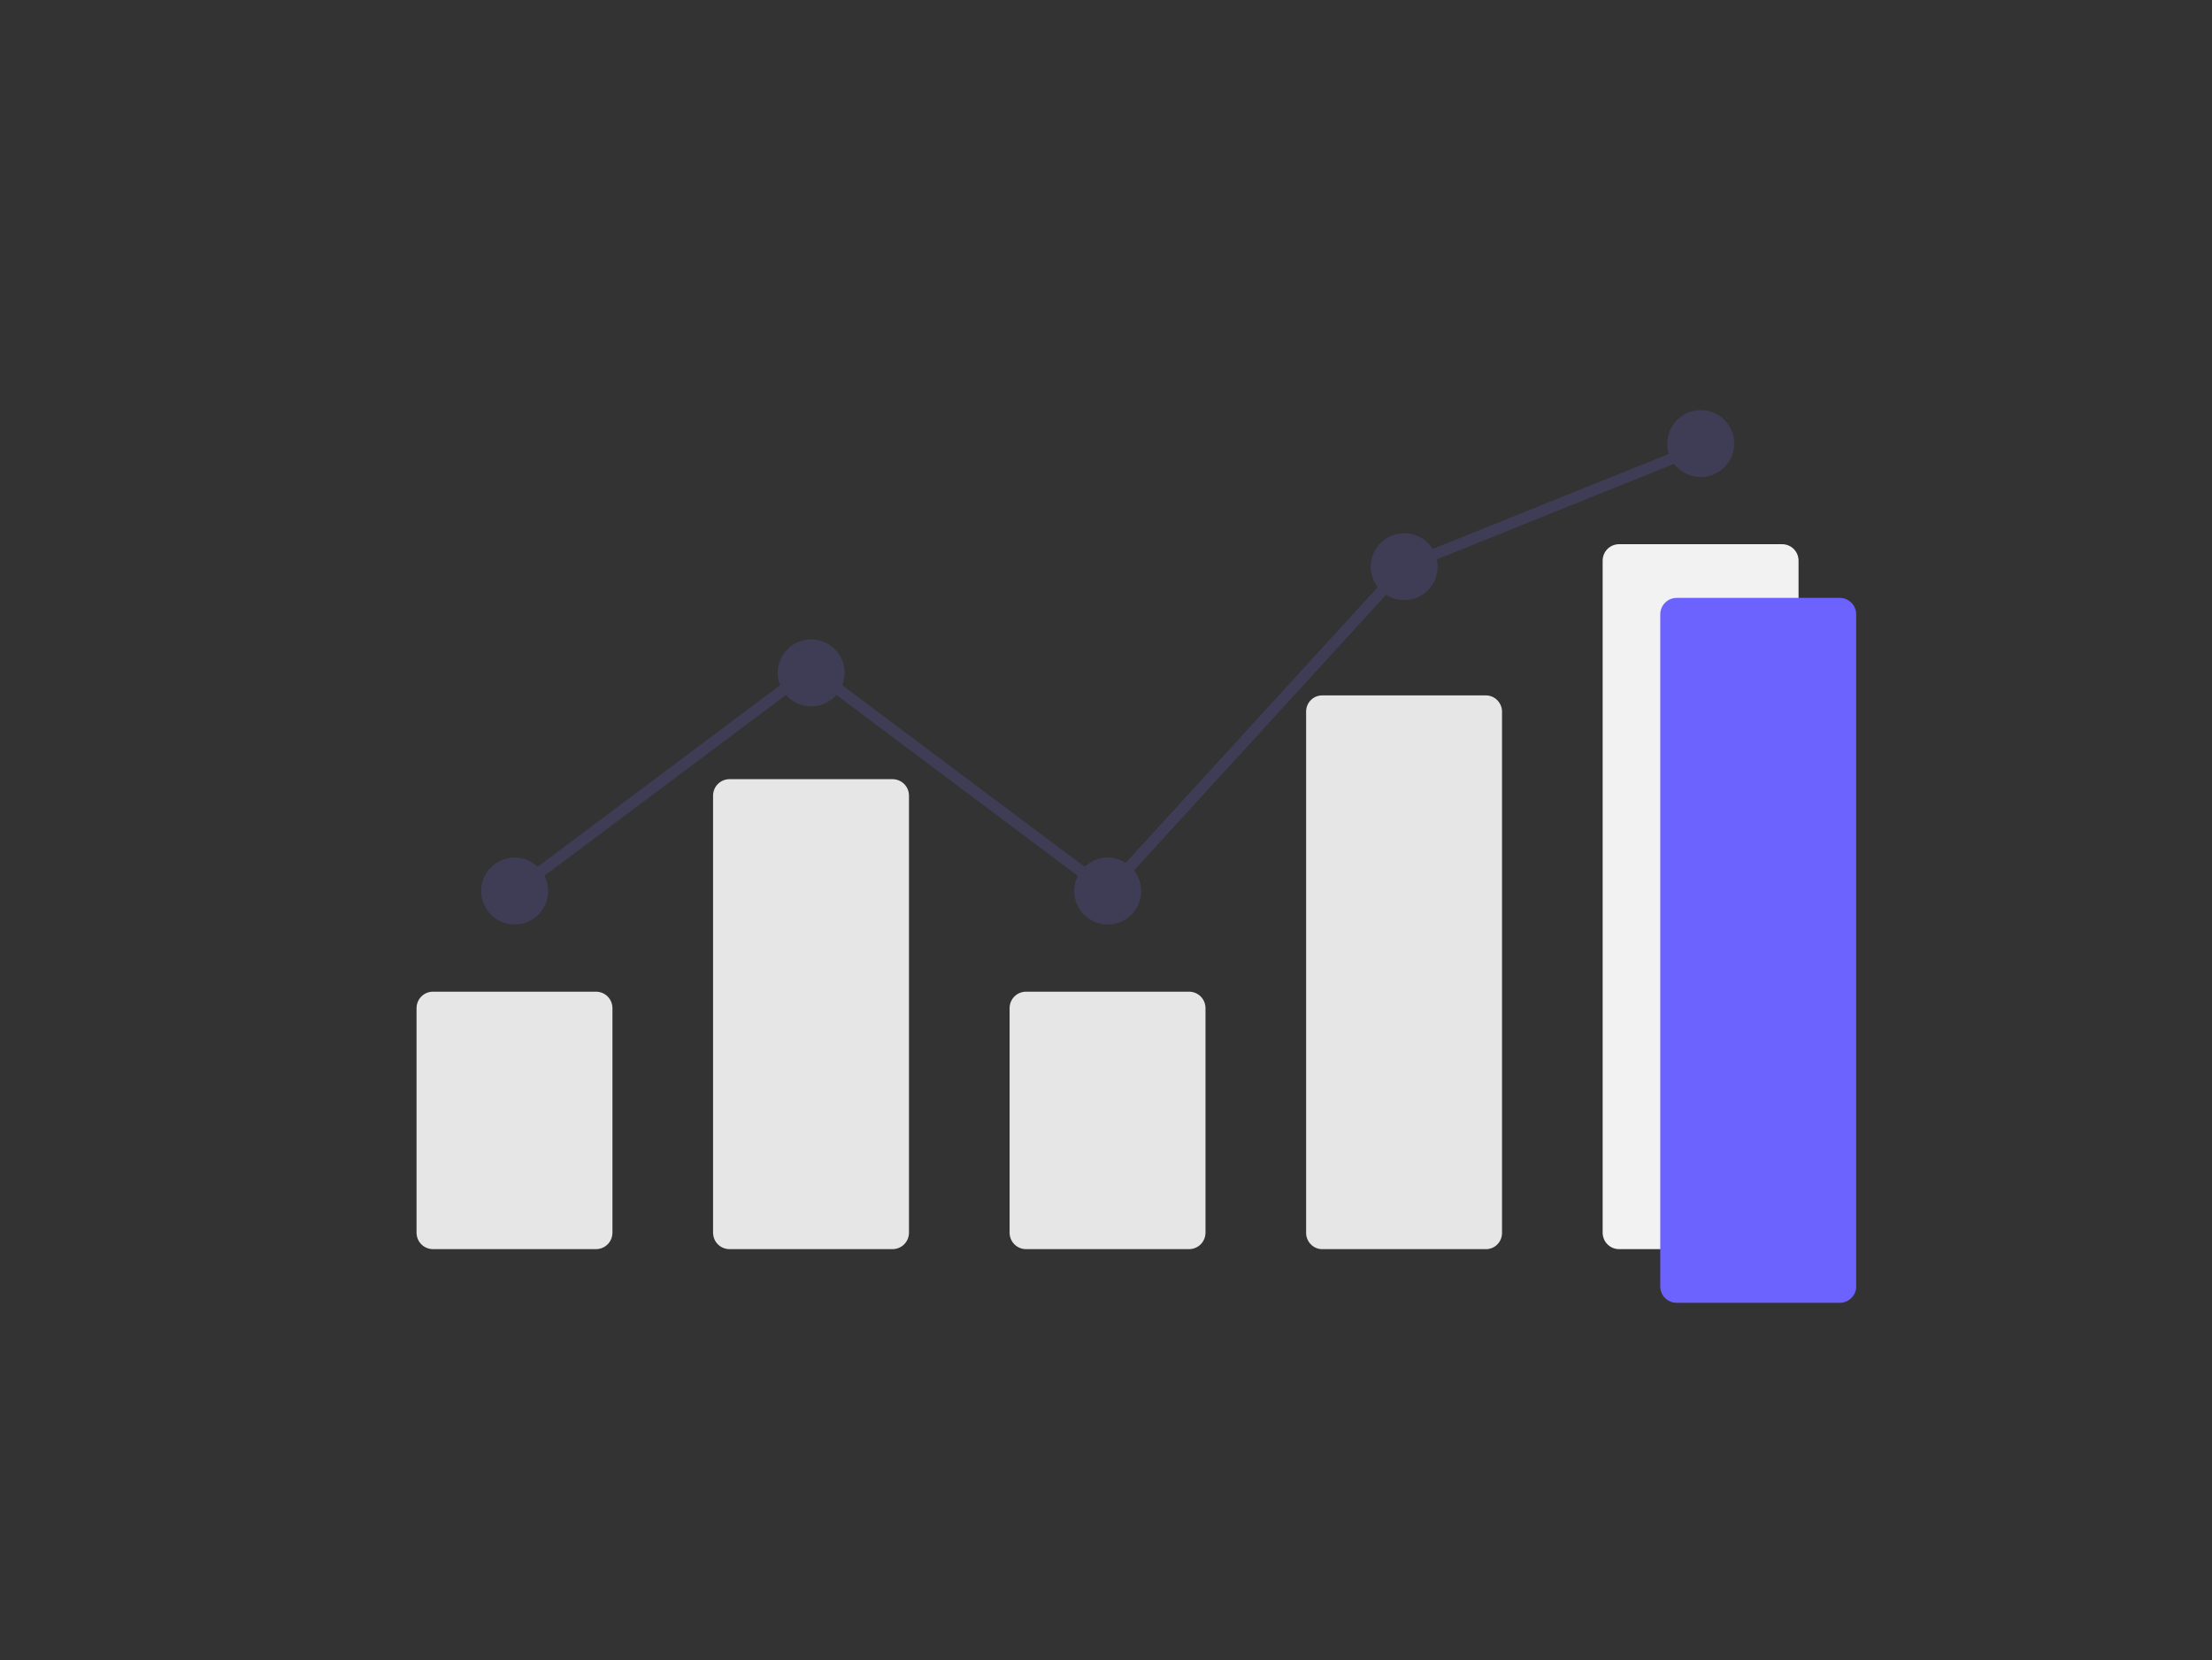 <?xml version="1.0" encoding="utf-8"?>
<!-- Generator: Adobe Illustrator 21.0.2, SVG Export Plug-In . SVG Version: 6.00 Build 0)  -->
<svg version="1.1" id="f2e283ea-0459-447a-9b0b-c99a7bb735de"
	 xmlns="http://www.w3.org/2000/svg" xmlns:xlink="http://www.w3.org/1999/xlink" x="0px" y="0px" viewBox="0 0 787 590.6"
	 style="enable-background:new 0 0 787 590.6;" xml:space="preserve">
<rect x="0" y="0" width="787" height="590.6" fill="#333333" stroke="none"/>
<style type="text/css">
	.st0{fill:#E6E6E6;}
	.st1{fill:#F2F2F2;}
	.st2{fill:#3F3D56;}
	.st3{fill:#6C63FF;}
</style>
<path class="st0" d="M212,444.4h-57.9c-3.3,0-5.9-2.6-5.9-5.9v-79.8c0-3.3,2.6-5.9,5.9-5.9H212c3.3,0,5.9,2.6,5.9,5.9v79.8
	C217.9,441.8,215.3,444.4,212,444.4z"/>
<path class="st0" d="M317.5,444.4h-57.9c-3.3,0-5.9-2.6-5.9-5.9V283.1c0-3.3,2.6-5.9,5.9-5.9h57.9c3.3,0,5.9,2.6,5.9,5.9v155.4
	C323.4,441.8,320.8,444.4,317.5,444.4z"/>
<path class="st0" d="M423,444.4h-57.9c-3.3,0-5.9-2.6-5.9-5.9v-79.8c0-3.3,2.6-5.9,5.9-5.9H423c3.3,0,5.9,2.6,5.9,5.9v79.8
	C428.9,441.8,426.3,444.4,423,444.4z"/>
<path class="st0" d="M528.5,444.4h-57.9c-3.2,0.1-5.8-2.5-5.9-5.6V253c0.1-3.2,2.7-5.7,5.9-5.6h57.9c3.2-0.1,5.8,2.5,5.9,5.6v185.8
	C534.3,442,531.7,444.5,528.5,444.4z"/>
<path class="st1" d="M634,444.4h-57.9c-3.3,0-5.9-2.6-5.9-5.9v-239c0-3.3,2.6-5.9,5.9-5.9H634c3.3,0,5.9,2.6,5.9,5.9v239
	C639.9,441.8,637.3,444.4,634,444.4z"/>
<circle class="st2" cx="183.1" cy="317" r="11.9"/>
<circle class="st2" cx="288.6" cy="239.4" r="11.9"/>
<circle class="st2" cx="394.1" cy="317" r="11.9"/>
<circle class="st2" cx="499.6" cy="201.6" r="11.9"/>
<circle class="st2" cx="605.1" cy="157.8" r="11.9"/>
<polygon class="st2" points="394.3,319.7 288.6,240.5 184.3,318.6 181.9,315.4 288.6,235.5 393.8,314.3 498.4,199.9 498.8,199.7 
	604.4,157.2 605.8,160.9 500.8,203.2 "/>
<path class="st3" d="M654.5,463.5h-57.9c-3.3,0-5.9-2.6-5.9-5.9v-239c0-3.3,2.6-5.9,5.9-5.9h57.9c3.3,0,5.9,2.6,5.9,5.9v239
	C660.5,460.8,657.8,463.5,654.5,463.5z"/>
</svg>
